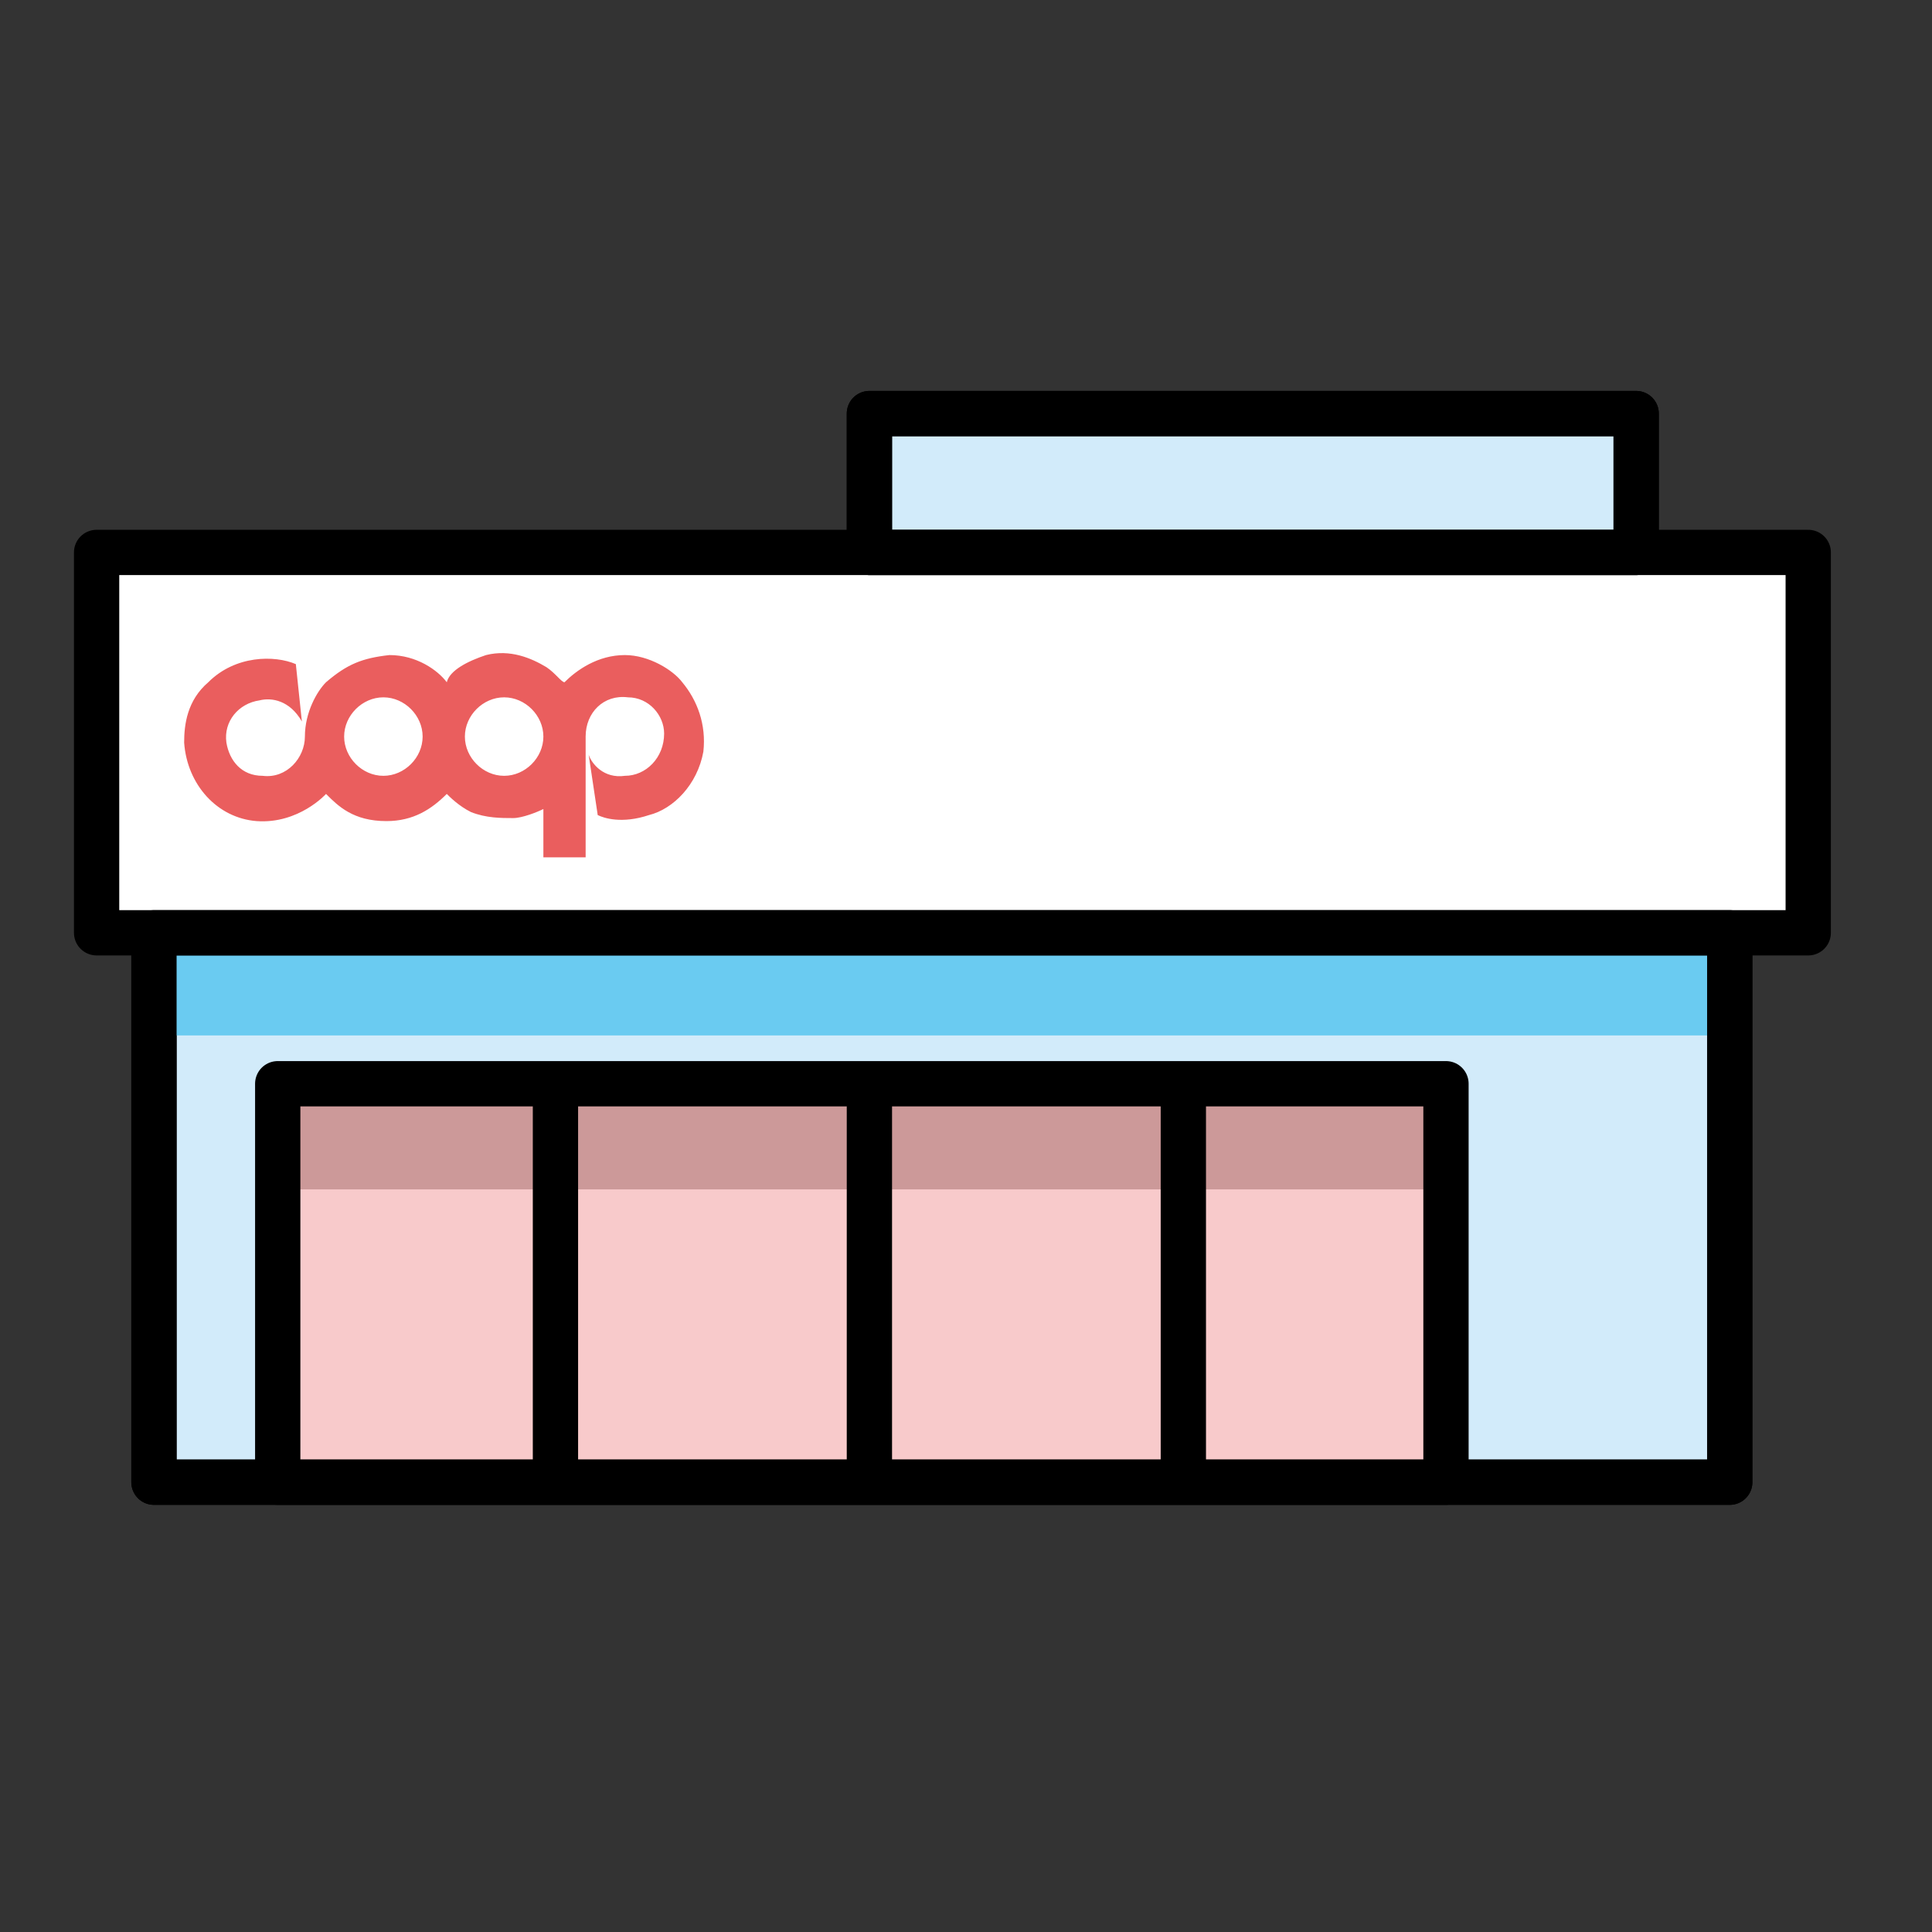 <svg width="64" height="64" viewBox="0 0 64 64" fill="none" xmlns="http://www.w3.org/2000/svg">
<rect x="0" y="0" width="64" height="64" fill="#333333" stroke="none"/>
<path d="M57.3 30.9H5.1V49.1H57.3V30.9Z" fill="#D2EBFA" stroke="black" stroke-width="1.5" stroke-miterlimit="10" stroke-linecap="round" stroke-linejoin="round"/>
<path d="M47.9 35.9H9.2V49.1H47.9V35.9Z" fill="#F8CACB"/>
<path d="M47.9 35.9H9.2V39.4H47.9V35.9Z" fill="#CC9999"/>
<path d="M59.9 18.3H3.2V30.9H59.9V18.3Z" fill="white"/>
<path d="M57.3 30.9H5.1V34.3H57.3V30.9Z" fill="#6ACBF1"/>
<path fill-rule="evenodd" clip-rule="evenodd" d="M11.4 24.4C11.4 23.7 12 23.1 12.7 23.1C13.4 23.1 14 23.7 14 24.4C14 25.1 13.4 25.7 12.7 25.7C12 25.7 11.4 25.1 11.4 24.4ZM15.4 24.4C15.4 23.7 16 23.1 16.7 23.1C17.4 23.1 18 23.7 18 24.4C18 25.1 17.4 25.7 16.7 25.7C16 25.7 15.4 25.1 15.4 24.4ZM16.1 21.7C16.9 21.5 17.6 21.8 18.1 22.1C18.4 22.3 18.6 22.6 18.7 22.6C19.1 22.2 19.8 21.7 20.7 21.7C21.5 21.7 22.3 22.2 22.6 22.6C23.1 23.2 23.4 24 23.3 24.9C23.1 26 22.3 26.8 21.5 27C20.6 27.3 20 27.1 19.8 27L19.5 25C19.6 25.3 20 25.8 20.7 25.7C21.4 25.7 22 25.1 22 24.3C22 23.7 21.5 23.1 20.8 23.1C20 23 19.4 23.6 19.4 24.4V28.4H18V26.8C17.8 26.9 17.3 27.1 17 27.1C16.6 27.1 16.1 27.1 15.6 26.9C15.2 26.7 14.9 26.4 14.8 26.3C14.3 26.8 13.7 27.2 12.8 27.2C11.7 27.2 11.2 26.7 10.8 26.3C10.8 26.3 9.9 27.3 8.5 27.2C7.2 27.1 6.2 26 6.1 24.6C6.1 24 6.2 23.2 6.9 22.6C7.8 21.7 9.1 21.7 9.8 22L10 23.9C9.6 23.2 9 23.1 8.6 23.2C7.9 23.3 7.4 23.9 7.5 24.6C7.6 25.2 8 25.7 8.7 25.7C9.5 25.8 10.1 25.1 10.1 24.4C10.1 23.6 10.5 22.9 10.8 22.6C11.5 22 12 21.8 12.9 21.7C13.8 21.7 14.5 22.2 14.8 22.6C14.9 22.2 15.5 21.9 16.1 21.7Z" fill="#EA5E5E"/>
<path d="M59.9 18.3H3.2V30.9H59.9V18.3Z" stroke="black" stroke-width="1.5" stroke-miterlimit="10" stroke-linejoin="round"/>
<path d="M57.3 30.9H5.1V49.1H57.3V30.9Z" stroke="black" stroke-width="1.5" stroke-miterlimit="10" stroke-linejoin="round"/>
<path d="M47.9 35.9H9.2V49.1H47.9V35.9Z" stroke="black" stroke-width="1.5" stroke-miterlimit="10" stroke-linejoin="round"/>
<path d="M18.4 35.9V49.4" stroke="black" stroke-width="1.5" stroke-miterlimit="10" stroke-linejoin="round"/>
<path d="M28.8 35.9V49.4" stroke="black" stroke-width="1.5" stroke-miterlimit="10" stroke-linejoin="round"/>
<path d="M39.2 35.9V49.4" stroke="black" stroke-width="1.5" stroke-miterlimit="10" stroke-linejoin="round"/>
<path d="M54.2 13.7H28.8V18.3H54.2V13.7Z" fill="#D2EBFA" stroke="black" stroke-width="1.5" stroke-miterlimit="10" stroke-linecap="round" stroke-linejoin="round"/>
<path d="M54.2 13.7H28.8V18.3H54.2V13.7Z" stroke="black" stroke-width="1.5" stroke-miterlimit="10" stroke-linejoin="round"/>
</svg>
